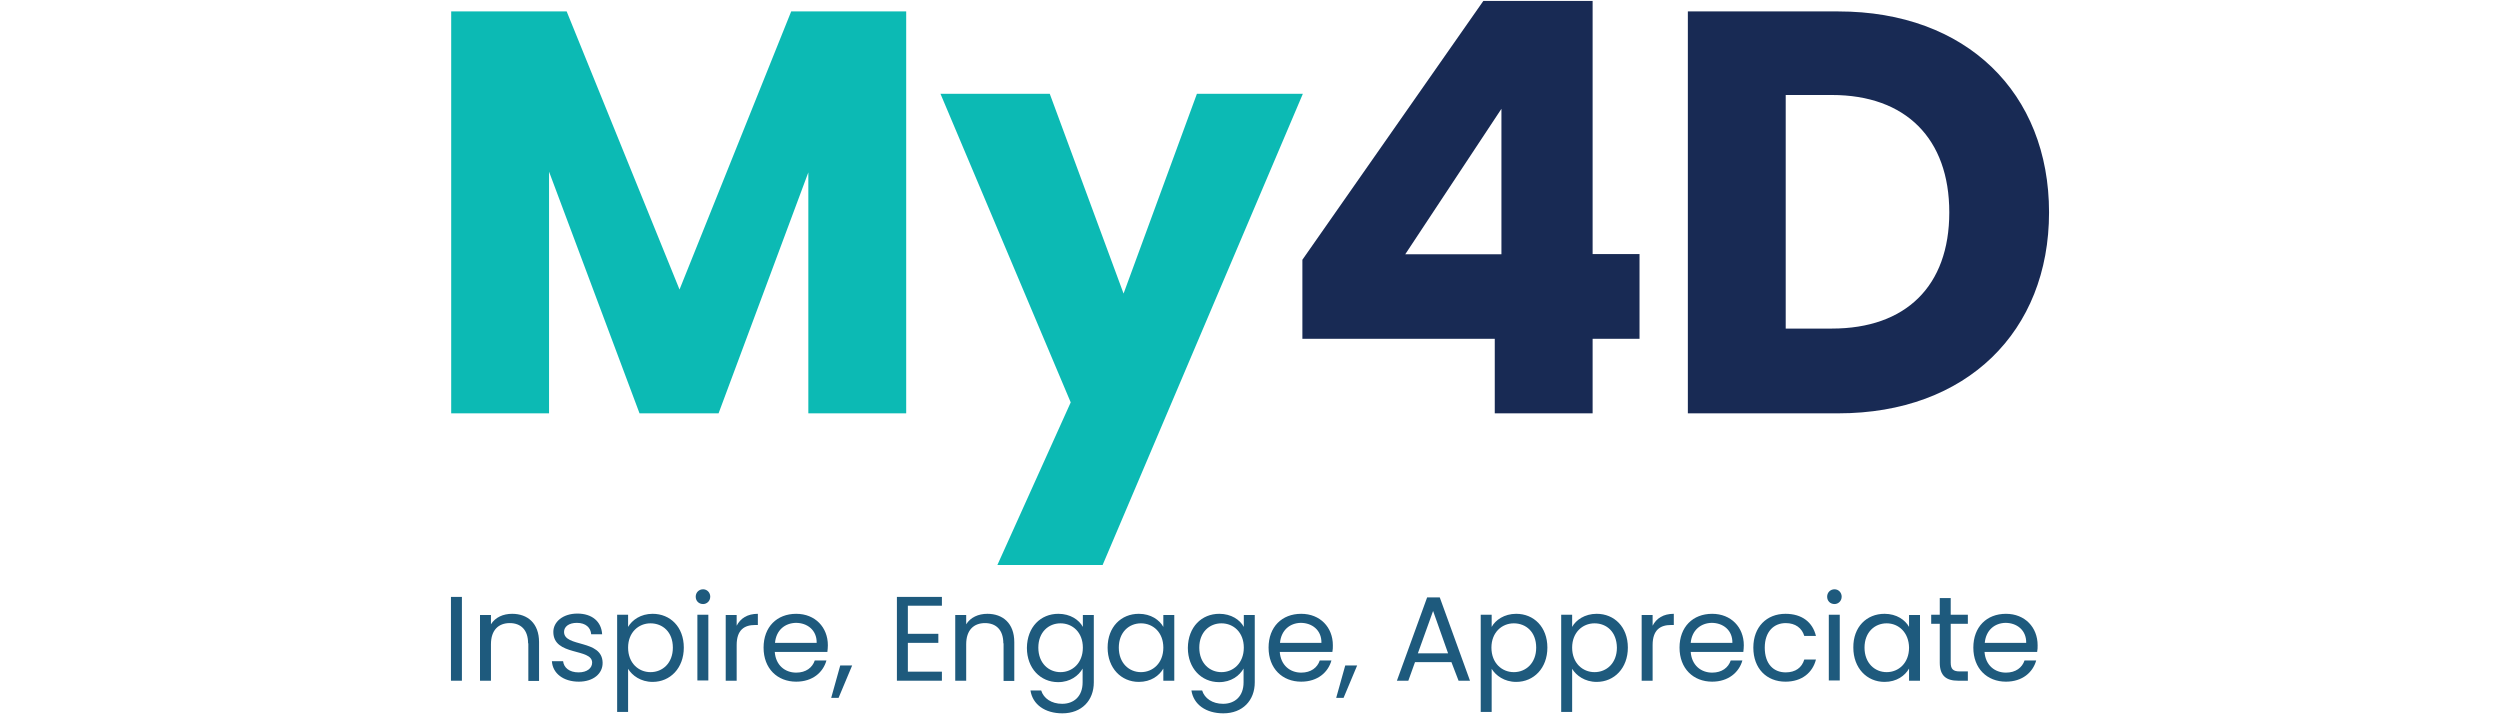 <?xml version="1.0" encoding="utf-8"?>
<!-- Generator: Adobe Illustrator 26.5.0, SVG Export Plug-In . SVG Version: 6.00 Build 0)  -->
<svg version="1.1" id="Reusable_Shopping_Bag" xmlns="http://www.w3.org/2000/svg" xmlns:xlink="http://www.w3.org/1999/xlink"
	 x="0px" y="0px" width="1050px" height="300px" viewBox="0 0 1050 300" style="enable-background:new 0 0 1050 300;"
	 xml:space="preserve">
<style type="text/css">
	.st0{fill:#1E5A7D;}
	.st1{fill:#0CBAB4;}
	.st2{fill:#182A54;}
</style>
<g>
	<g>
		<path class="st0" d="M189.4,250.7h4.6v35.2h-4.6V250.7z"/>
		<path class="st0" d="M221.8,270.2c0-5.7-3.1-8.5-7.7-8.5c-4.7,0-7.9,2.9-7.9,8.9v15.3h-4.6v-27.6h4.6v3.9c1.8-2.9,5.1-4.4,8.9-4.4
			c6.4,0,11.3,3.9,11.3,11.9v16.3h-4.5V270.2z"/>
		<path class="st0" d="M243.1,286.3c-6.5,0-11-3.5-11.3-8.6h4.7c0.3,2.7,2.6,4.7,6.5,4.7c3.6,0,5.7-1.8,5.7-4.1
			c0-6.2-16.3-2.6-16.3-12.9c0-4.2,4-7.7,10.1-7.7c6.1,0,10.1,3.3,10.4,8.7h-4.6c-0.2-2.8-2.3-4.8-6-4.8c-3.4,0-5.4,1.6-5.4,3.8
			c0,6.6,16,3,16.2,12.9C253.2,282.9,249.2,286.3,243.1,286.3z"/>
		<path class="st0" d="M274.1,257.8c7.4,0,13.1,5.5,13.1,14.2c0,8.6-5.7,14.4-13.1,14.4c-5,0-8.6-2.7-10.3-5.5V299h-4.6v-40.8h4.6
			v5.1C265.5,260.4,269.1,257.8,274.1,257.8z M273.2,261.8c-5,0-9.4,3.8-9.4,10.2c0,6.5,4.4,10.3,9.4,10.3c5.1,0,9.4-3.8,9.4-10.3
			C282.6,265.4,278.3,261.8,273.2,261.8z"/>
		<path class="st0" d="M292.2,250.6c0-1.8,1.4-3.1,3.1-3.1c1.7,0,3,1.4,3,3.1c0,1.8-1.4,3.1-3,3.1
			C293.5,253.7,292.2,252.4,292.2,250.6z M292.9,258.2h4.6v27.6h-4.6V258.2z"/>
		<path class="st0" d="M309.4,285.9h-4.6v-27.6h4.6v4.5c1.6-3.1,4.5-5,8.9-5v4.7h-1.2c-4.4,0-7.7,2-7.7,8.4V285.9z"/>
		<path class="st0" d="M334.4,286.3c-7.9,0-13.7-5.5-13.7-14.3c0-8.7,5.6-14.2,13.7-14.2c8,0,13.3,5.7,13.3,13.2
			c0,1-0.1,1.8-0.2,2.8h-22.1c0.4,5.6,4.3,8.7,9,8.7c4.1,0,6.8-2.1,7.8-5.1h4.9C345.7,282.4,341.3,286.3,334.4,286.3z M325.5,270
			h17.5c0.1-5.4-4-8.4-8.7-8.4C329.7,261.7,326,264.6,325.5,270z"/>
		<path class="st0" d="M352.9,279.5h5l-5.7,13.6h-3.1L352.9,279.5z"/>
		<path class="st0" d="M395.6,254.4h-14.3v11.8h12.8v3.8h-12.8v12.1h14.3v3.8h-18.9v-35.2h18.9V254.4z"/>
		<path class="st0" d="M421.4,270.2c0-5.7-3.1-8.5-7.7-8.5c-4.7,0-7.9,2.9-7.9,8.9v15.3h-4.6v-27.6h4.6v3.9c1.8-2.9,5.1-4.4,8.9-4.4
			c6.4,0,11.3,3.9,11.3,11.9v16.3h-4.5V270.2z"/>
		<path class="st0" d="M444.5,257.8c5,0,8.7,2.5,10.3,5.5v-5h4.6v28.3c0,7.6-5.1,13-13.2,13c-7.3,0-12.5-3.7-13.4-9.6h4.5
			c1,3.3,4.3,5.6,8.8,5.6c4.9,0,8.6-3.1,8.6-9v-5.8c-1.7,3-5.2,5.7-10.3,5.7c-7.4,0-13.1-5.8-13.1-14.4
			C431.4,263.3,437.1,257.8,444.5,257.8z M445.4,261.8c-5,0-9.3,3.7-9.3,10.2c0,6.5,4.3,10.3,9.3,10.3c5,0,9.4-3.8,9.4-10.3
			C454.8,265.6,450.5,261.8,445.4,261.8z"/>
		<path class="st0" d="M478.3,257.8c5.1,0,8.7,2.6,10.3,5.5v-5h4.6v27.6h-4.6v-5.1c-1.7,3-5.2,5.6-10.3,5.6
			c-7.4,0-13.1-5.8-13.1-14.4C465.2,263.3,470.9,257.8,478.3,257.8z M479.2,261.8c-5,0-9.3,3.7-9.3,10.2c0,6.5,4.3,10.3,9.3,10.3
			c5,0,9.4-3.8,9.4-10.3C488.6,265.6,484.3,261.8,479.2,261.8z"/>
		<path class="st0" d="M512.1,257.8c5,0,8.7,2.5,10.3,5.5v-5h4.6v28.3c0,7.6-5.1,13-13.2,13c-7.3,0-12.5-3.7-13.4-9.6h4.5
			c1,3.3,4.3,5.6,8.8,5.6c4.9,0,8.6-3.1,8.6-9v-5.8c-1.7,3-5.2,5.7-10.3,5.7c-7.4,0-13.1-5.8-13.1-14.4
			C499,263.3,504.7,257.8,512.1,257.8z M513,261.8c-5,0-9.3,3.7-9.3,10.2c0,6.5,4.3,10.3,9.3,10.3c5,0,9.4-3.8,9.4-10.3
			C522.4,265.6,518.1,261.8,513,261.8z"/>
		<path class="st0" d="M546.5,286.3c-7.9,0-13.7-5.5-13.7-14.3c0-8.7,5.6-14.2,13.7-14.2c8,0,13.3,5.7,13.3,13.2c0,1,0,1.8-0.2,2.8
			h-22.1c0.4,5.6,4.3,8.7,9,8.7c4.1,0,6.8-2.1,7.8-5.1h4.9C557.8,282.4,553.4,286.3,546.5,286.3z M537.6,270H555
			c0.1-5.4-4-8.4-8.7-8.4C541.8,261.7,538.1,264.6,537.6,270z"/>
		<path class="st0" d="M565,279.5h5l-5.7,13.6h-3.1L565,279.5z"/>
		<path class="st0" d="M609.6,278.1h-15.3l-2.8,7.8h-4.8l12.7-35h5.3l12.7,35h-4.8L609.6,278.1z M601.9,256.6l-6.4,17.8h12.7
			L601.9,256.6z"/>
		<path class="st0" d="M636.8,257.8c7.4,0,13.1,5.5,13.1,14.2c0,8.6-5.7,14.4-13.1,14.4c-5,0-8.6-2.7-10.3-5.5V299h-4.6v-40.8h4.6
			v5.1C628.1,260.4,631.8,257.8,636.8,257.8z M635.8,261.8c-5,0-9.4,3.8-9.4,10.2c0,6.5,4.4,10.3,9.4,10.3c5.1,0,9.4-3.8,9.4-10.3
			C645.2,265.4,640.9,261.8,635.8,261.8z"/>
		<path class="st0" d="M670.6,257.8c7.4,0,13.1,5.5,13.1,14.2c0,8.6-5.7,14.4-13.1,14.4c-5,0-8.6-2.7-10.3-5.5V299h-4.6v-40.8h4.6
			v5.1C661.9,260.4,665.6,257.8,670.6,257.8z M669.7,261.8c-5,0-9.4,3.8-9.4,10.2c0,6.5,4.4,10.3,9.4,10.3c5.1,0,9.4-3.8,9.4-10.3
			C679,265.4,674.8,261.8,669.7,261.8z"/>
		<path class="st0" d="M694.1,285.9h-4.6v-27.6h4.6v4.5c1.6-3.1,4.5-5,8.9-5v4.7h-1.2c-4.4,0-7.7,2-7.7,8.4V285.9z"/>
		<path class="st0" d="M719.1,286.3c-7.9,0-13.7-5.5-13.7-14.3c0-8.7,5.6-14.2,13.7-14.2c8,0,13.3,5.7,13.3,13.2
			c0,1-0.1,1.8-0.2,2.8h-22.1c0.4,5.6,4.3,8.7,9,8.7c4.1,0,6.8-2.1,7.8-5.1h4.9C730.4,282.4,725.9,286.3,719.1,286.3z M710.1,270
			h17.5c0.1-5.4-4-8.4-8.7-8.4C714.4,261.7,710.6,264.6,710.1,270z"/>
		<path class="st0" d="M749.9,257.8c6.9,0,11.4,3.5,12.8,9.3h-4.9c-1-3.3-3.7-5.4-7.8-5.4c-5,0-8.8,3.6-8.8,10.3
			c0,6.9,3.7,10.4,8.8,10.4c4.1,0,6.8-2,7.8-5.4h4.9c-1.4,5.5-5.9,9.3-12.8,9.3c-7.9,0-13.5-5.5-13.5-14.3
			C736.4,263.3,742,257.8,749.9,257.8z"/>
		<path class="st0" d="M767.4,250.6c0-1.8,1.4-3.1,3.1-3.1c1.7,0,3,1.4,3,3.1c0,1.8-1.4,3.1-3,3.1
			C768.7,253.7,767.4,252.4,767.4,250.6z M768.1,258.2h4.6v27.6h-4.6V258.2z"/>
		<path class="st0" d="M791.5,257.8c5.1,0,8.7,2.6,10.3,5.5v-5h4.6v27.6h-4.6v-5.1c-1.7,3-5.2,5.6-10.3,5.6
			c-7.4,0-13.1-5.8-13.1-14.4C778.3,263.3,784,257.8,791.5,257.8z M792.4,261.8c-5,0-9.3,3.7-9.3,10.2c0,6.5,4.3,10.3,9.3,10.3
			s9.4-3.8,9.4-10.3C801.7,265.6,797.4,261.8,792.4,261.8z"/>
		<path class="st0" d="M814.7,262h-3.6v-3.8h3.6v-7h4.6v7h7.2v3.8h-7.2v16.3c0,2.7,1,3.7,3.8,3.7h3.4v3.9h-4.1c-4.9,0-7.7-2-7.7-7.6
			V262z"/>
		<path class="st0" d="M842.5,286.3c-7.9,0-13.7-5.5-13.7-14.3c0-8.7,5.6-14.2,13.7-14.2c8,0,13.3,5.7,13.3,13.2c0,1,0,1.8-0.2,2.8
			h-22.1c0.4,5.6,4.3,8.7,9,8.7c4.1,0,6.8-2.1,7.8-5.1h4.9C853.8,282.4,849.4,286.3,842.5,286.3z M833.6,270H851
			c0.1-5.4-4-8.4-8.7-8.4C837.8,261.7,834.1,264.6,833.6,270z"/>
	</g>
	<g>
		<g>
			<path class="st1" d="M189.4,4.8H238l47.4,116.8L332.3,4.8h48.3v168.8h-41.1V72.4l-37.7,101.2h-33.2l-38-101.5v101.5h-41.1V4.8z"
				/>
			<path class="st1" d="M502.7,39.4h44.5l-84.1,197.9h-44.2l30.8-68.3L395,39.4h45.9l31,83.9L502.7,39.4z"/>
			<path class="st2" d="M627.7,142.3H547v-33.2l76-108.7h45.9v106.3h19.7v35.6h-19.7v31.3h-41.1V142.3z M630.6,106.8V45.7
				l-40.4,61.1H630.6z"/>
			<path class="st2" d="M860.6,89.2c0,50-34.6,84.4-88.5,84.4h-63.2V4.8h63.2C825.9,4.8,860.6,39,860.6,89.2z M769.4,138
				c31,0,49.3-17.8,49.3-48.8c0-31-18.3-49.3-49.3-49.3H750V138H769.4z"/>
		</g>
	</g>
</g>
</svg>
